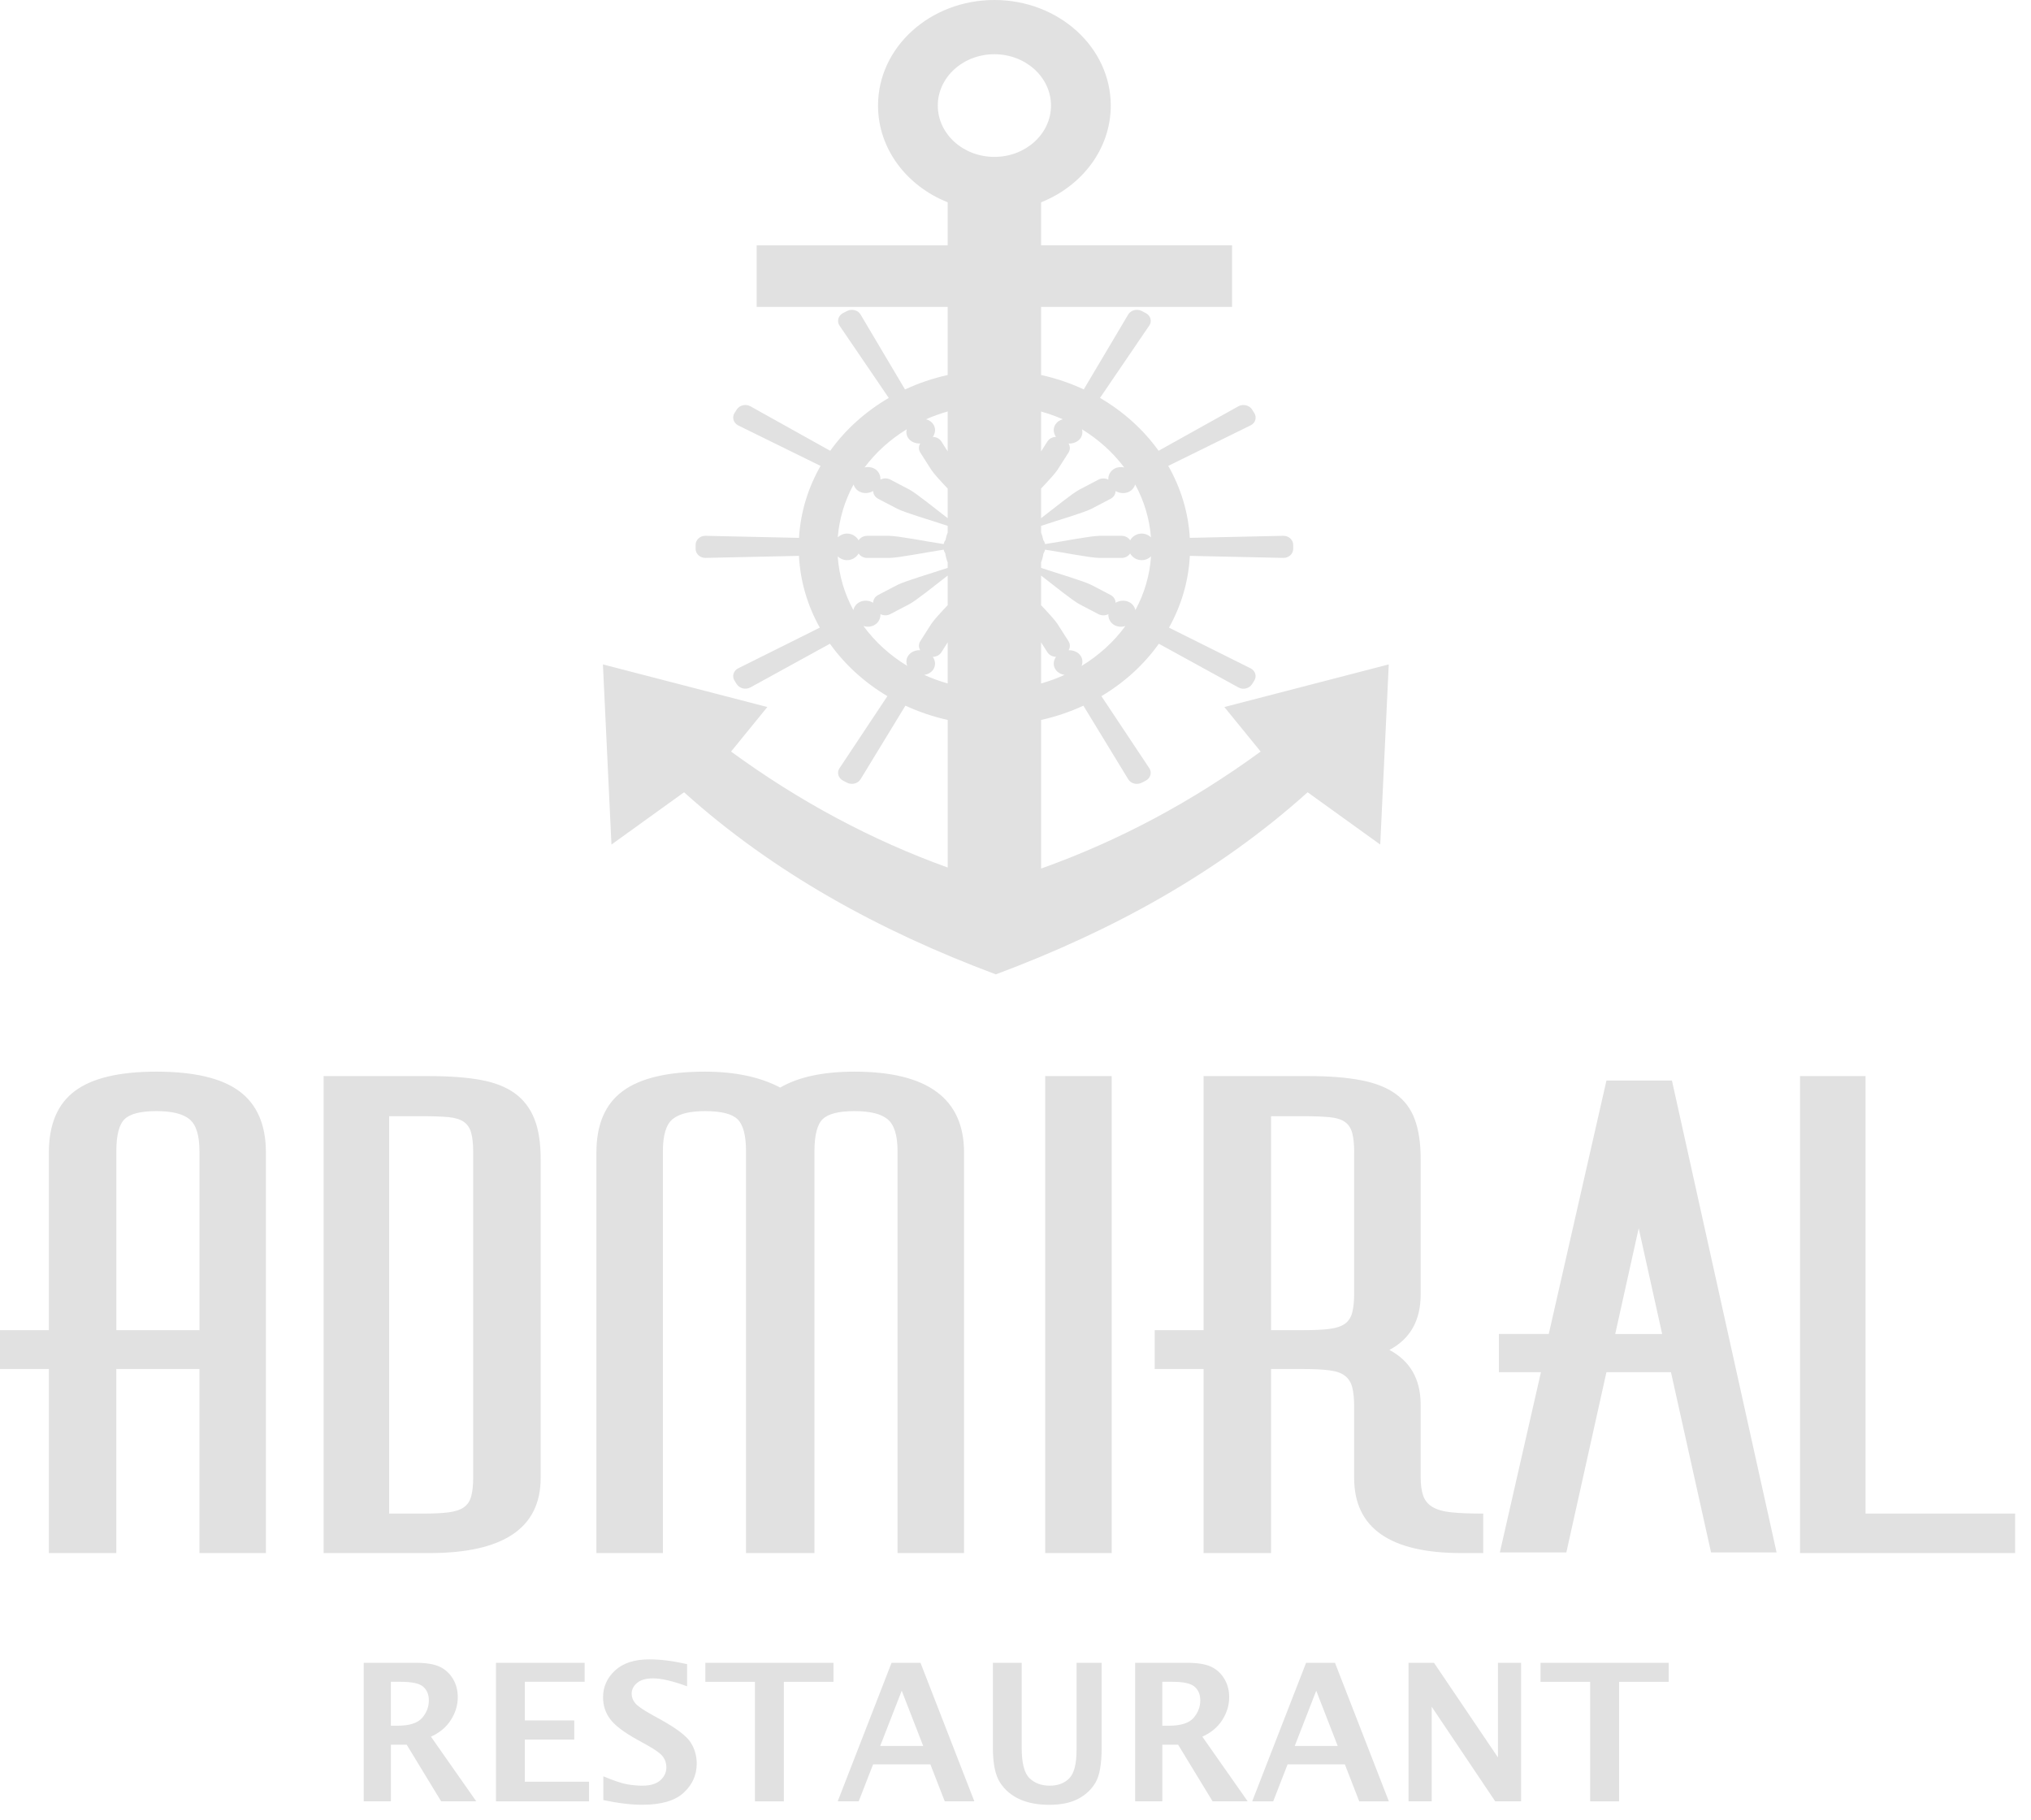 <svg width="96" height="86" viewBox="0 0 96 86" fill="none" xmlns="http://www.w3.org/2000/svg">
<path fill-rule="evenodd" clip-rule="evenodd" d="M47.002 2.563C48.479 2.563 49.678 3.65 49.678 4.989C49.678 6.329 48.479 7.415 47.002 7.415C45.525 7.415 44.327 6.329 44.327 4.989C44.327 3.65 45.525 2.563 47.002 2.563ZM44.795 21.335V19.447C44.441 19.547 44.099 19.67 43.771 19.815C43.916 19.854 44.042 19.938 44.12 20.061C44.237 20.245 44.218 20.47 44.091 20.649C44.252 20.651 44.409 20.727 44.495 20.862L44.795 21.335ZM44.795 24.491V23.091C44.45 22.726 44.142 22.391 44.02 22.204L43.497 21.384C43.411 21.249 43.417 21.088 43.496 20.96C43.261 20.97 43.036 20.873 42.92 20.689C42.841 20.566 42.824 20.424 42.859 20.289C42.075 20.768 41.397 21.382 40.865 22.091C41.016 22.055 41.177 22.07 41.317 22.142C41.52 22.248 41.627 22.452 41.616 22.666C41.756 22.593 41.934 22.588 42.083 22.666L42.987 23.139C43.333 23.329 44.145 23.993 44.795 24.491ZM44.795 25.164V24.853C43.979 24.579 42.793 24.238 42.411 24.045L41.507 23.572C41.358 23.494 41.274 23.352 41.273 23.205C41.074 23.321 40.827 23.338 40.624 23.232C40.483 23.159 40.388 23.037 40.346 22.897C39.931 23.659 39.669 24.502 39.6 25.394C39.714 25.286 39.867 25.218 40.037 25.218C40.271 25.218 40.475 25.346 40.584 25.535C40.665 25.409 40.816 25.324 40.988 25.324H42.031C42.479 25.33 43.743 25.583 44.603 25.714C44.62 25.64 44.651 25.572 44.693 25.515C44.716 25.394 44.751 25.277 44.795 25.164ZM44.795 26.839V26.585C44.742 26.448 44.703 26.306 44.682 26.159C44.646 26.104 44.619 26.044 44.605 25.978C43.744 26.109 42.481 26.363 42.032 26.369H40.989C40.817 26.369 40.666 26.284 40.585 26.157C40.477 26.346 40.271 26.474 40.038 26.474C39.866 26.474 39.711 26.405 39.597 26.295C39.658 27.202 39.917 28.061 40.337 28.835C40.37 28.679 40.469 28.541 40.624 28.46C40.827 28.353 41.075 28.372 41.273 28.487C41.274 28.341 41.358 28.198 41.507 28.121L42.411 27.648C42.792 27.455 43.979 27.112 44.795 26.839ZM44.795 28.602V27.202C44.146 27.7 43.334 28.363 42.987 28.551L42.083 29.024C41.934 29.103 41.756 29.097 41.616 29.024C41.627 29.238 41.52 29.441 41.317 29.548C41.161 29.63 40.978 29.637 40.812 29.585C41.358 30.332 42.063 30.974 42.885 31.472C42.821 31.317 42.828 31.147 42.921 31.002C43.038 30.817 43.263 30.72 43.497 30.73C43.417 30.603 43.413 30.441 43.498 30.306L44.021 29.486C44.142 29.302 44.45 28.966 44.795 28.602ZM44.795 32.302V30.358L44.494 30.831C44.408 30.966 44.252 31.042 44.09 31.043C44.216 31.223 44.236 31.448 44.119 31.632C44.026 31.779 43.864 31.87 43.683 31.896C44.038 32.056 44.409 32.192 44.795 32.302ZM49.209 30.358V32.302C49.594 32.194 49.966 32.057 50.321 31.895C50.141 31.869 49.979 31.778 49.885 31.631C49.768 31.447 49.788 31.222 49.915 31.042C49.754 31.041 49.596 30.965 49.51 30.829L49.209 30.358ZM49.209 27.202V28.602C49.553 28.966 49.862 29.302 49.985 29.489L50.507 30.308C50.593 30.444 50.587 30.605 50.508 30.733C50.743 30.723 50.968 30.82 51.085 31.004C51.177 31.15 51.184 31.321 51.12 31.475C51.941 30.977 52.648 30.334 53.193 29.587C53.028 29.64 52.844 29.631 52.688 29.55C52.486 29.445 52.379 29.241 52.39 29.027C52.25 29.099 52.071 29.104 51.923 29.027L51.019 28.554C50.67 28.363 49.858 27.7 49.209 27.202ZM49.209 26.585V26.839C50.025 27.113 51.211 27.455 51.593 27.648L52.497 28.121C52.645 28.198 52.729 28.341 52.73 28.487C52.929 28.372 53.176 28.355 53.379 28.46C53.534 28.541 53.633 28.679 53.666 28.835C54.086 28.061 54.345 27.202 54.406 26.295C54.293 26.405 54.137 26.474 53.965 26.474C53.73 26.474 53.526 26.346 53.418 26.157C53.337 26.284 53.186 26.369 53.014 26.369H51.971C51.523 26.363 50.259 26.109 49.398 25.978C49.384 26.044 49.357 26.104 49.321 26.159C49.3 26.306 49.262 26.448 49.209 26.585ZM49.209 24.853V25.164C49.254 25.277 49.287 25.394 49.31 25.515C49.352 25.572 49.383 25.64 49.4 25.714C50.26 25.583 51.523 25.33 51.972 25.324H53.015C53.187 25.324 53.338 25.409 53.419 25.535C53.528 25.346 53.733 25.218 53.966 25.218C54.136 25.218 54.29 25.285 54.403 25.394C54.333 24.503 54.072 23.66 53.657 22.898C53.616 23.037 53.522 23.159 53.379 23.234C53.176 23.341 52.929 23.322 52.73 23.207C52.729 23.353 52.645 23.495 52.497 23.573L51.592 24.046C51.211 24.238 50.025 24.579 49.209 24.853ZM49.209 23.091V24.491C49.858 23.993 50.67 23.329 51.018 23.142L51.922 22.668C52.07 22.59 52.248 22.596 52.388 22.668C52.377 22.455 52.484 22.252 52.687 22.145C52.827 22.071 52.987 22.058 53.139 22.093C52.607 21.384 51.929 20.772 51.145 20.292C51.18 20.426 51.163 20.567 51.085 20.691C50.968 20.875 50.743 20.971 50.508 20.963C50.588 21.089 50.593 21.252 50.507 21.387L49.985 22.206C49.862 22.391 49.553 22.726 49.209 23.091ZM49.209 19.449V21.335L49.51 20.862C49.596 20.727 49.752 20.651 49.915 20.649C49.788 20.47 49.768 20.245 49.885 20.061C49.964 19.938 50.089 19.854 50.234 19.815C49.905 19.671 49.562 19.548 49.209 19.449ZM49.209 34.026C49.911 33.87 50.581 33.642 51.209 33.351L53.332 36.835C53.458 37.039 53.75 37.108 53.972 36.99L54.065 36.942L54.157 36.894C54.38 36.777 54.457 36.516 54.329 36.313L52.06 32.901C53.145 32.258 54.072 31.412 54.776 30.424L58.54 32.491C58.762 32.613 59.052 32.538 59.181 32.335L59.233 32.251L59.286 32.168C59.415 31.965 59.338 31.703 59.114 31.587L55.255 29.663C55.829 28.636 56.178 27.488 56.241 26.271L60.657 26.367C60.915 26.372 61.126 26.176 61.126 25.942V25.845V25.748C61.126 25.515 60.915 25.317 60.657 25.323L56.239 25.42C56.167 24.198 55.807 23.047 55.22 22.018L59.115 20.102C59.343 19.991 59.417 19.724 59.288 19.521L59.235 19.438L59.182 19.354C59.053 19.151 58.765 19.081 58.542 19.198L54.764 21.304C54.046 20.304 53.101 19.451 51.994 18.806L54.329 15.377C54.464 15.178 54.38 14.913 54.157 14.796L54.065 14.748L53.972 14.7C53.749 14.583 53.461 14.653 53.332 14.856L51.226 18.405C50.593 18.11 49.917 17.879 49.209 17.722V14.504H58.238V11.592H49.209V9.561C51.148 8.789 52.503 7.033 52.503 4.989C52.503 2.234 50.039 0 47.002 0C43.964 0 41.502 2.234 41.502 4.989C41.502 7.033 42.856 8.789 44.795 9.561V11.594H35.766V14.505H44.795V17.723C44.087 17.881 43.411 18.112 42.778 18.407L40.672 14.857C40.549 14.651 40.254 14.585 40.032 14.701L39.94 14.749L39.847 14.797C39.624 14.914 39.546 15.176 39.675 15.379L42.01 18.807C40.903 19.452 39.958 20.305 39.242 21.305L35.464 19.199C35.244 19.076 34.953 19.152 34.824 19.355L34.771 19.439L34.718 19.522C34.589 19.725 34.666 19.987 34.89 20.104L38.786 22.02C38.198 23.048 37.838 24.2 37.767 25.421L33.349 25.323C33.091 25.317 32.88 25.515 32.88 25.748V25.845V25.942C32.88 26.176 33.091 26.372 33.349 26.367L37.764 26.271C37.827 27.488 38.175 28.636 38.75 29.663L34.891 31.587C34.665 31.7 34.59 31.965 34.719 32.168L34.772 32.251L34.825 32.335C34.954 32.538 35.242 32.608 35.465 32.491L39.229 30.424C39.934 31.412 40.86 32.256 41.945 32.901L39.677 36.313C39.544 36.513 39.625 36.777 39.849 36.894L39.941 36.942L40.033 36.99C40.257 37.107 40.544 37.037 40.673 36.834L42.797 33.35C43.425 33.641 44.095 33.87 44.796 34.026V41.001C41.189 39.7 37.776 37.874 34.555 35.52L36.27 33.415L28.498 31.401L28.902 39.915L32.334 37.444C36.532 41.221 41.529 43.981 47.071 46.05C52.613 43.981 57.61 41.221 61.808 37.444L65.24 39.915L65.643 31.401L57.872 33.415L59.587 35.52C56.327 37.902 52.868 39.745 49.211 41.049V34.026H49.209Z" fill="#E1E1E1"/>
<path d="M85.082 73.401V50.858H88.179V71.535H95.25V73.401H85.082ZM78.566 63.047L77.457 58.05L76.347 63.047H78.566ZM79.028 51.068L83.974 73.37H80.877L78.982 64.852H75.932L74.037 73.37H70.894L72.836 64.852H70.849V63.046H73.206L75.933 51.066H79.028V51.068ZM61.883 50.858C62.838 50.858 63.655 50.923 64.332 51.053C65.01 51.183 65.557 51.4 65.972 51.701C66.388 52.002 66.689 52.402 66.873 52.905C67.058 53.406 67.151 54.028 67.151 54.77V61.182C67.151 62.406 66.658 63.278 65.673 63.8C66.658 64.323 67.151 65.185 67.151 66.388V69.79C67.151 70.151 67.189 70.448 67.267 70.677C67.344 70.908 67.49 71.089 67.705 71.219C67.92 71.35 68.221 71.436 68.606 71.475C68.991 71.516 69.492 71.535 70.108 71.535V73.401H69.091C65.702 73.401 64.007 72.217 64.007 69.849V66.478C64.007 66.097 63.977 65.791 63.915 65.56C63.854 65.329 63.738 65.148 63.569 65.018C63.399 64.888 63.153 64.802 62.829 64.763C62.506 64.722 62.098 64.702 61.604 64.702H60.079V73.401H56.89V64.702H54.579V62.867H56.89V50.858H61.883ZM64.009 54.469C64.009 54.088 63.978 53.782 63.917 53.551C63.855 53.32 63.74 53.145 63.57 53.024C63.4 52.904 63.155 52.829 62.83 52.798C62.507 52.769 62.099 52.753 61.605 52.753H60.08V62.865H61.605C62.129 62.865 62.545 62.846 62.852 62.805C63.161 62.764 63.399 62.685 63.569 62.564C63.738 62.444 63.854 62.268 63.915 62.037C63.977 61.806 64.007 61.5 64.007 61.119V54.469H64.009ZM52.547 50.858V73.401H49.404V50.858H52.547ZM28.191 73.401V54.469C28.191 53.145 28.606 52.177 29.438 51.565C30.27 50.953 31.564 50.648 33.321 50.648C34.737 50.648 35.923 50.898 36.879 51.4C37.742 50.898 38.913 50.648 40.392 50.648C43.842 50.648 45.568 51.922 45.568 54.469V73.401H42.425V54.409C42.425 53.667 42.272 53.166 41.963 52.904C41.655 52.643 41.131 52.513 40.392 52.513C39.652 52.513 39.152 52.638 38.89 52.889C38.628 53.14 38.497 53.646 38.497 54.409V73.401H35.262V54.409C35.262 53.667 35.131 53.166 34.869 52.904C34.607 52.643 34.091 52.513 33.321 52.513C32.611 52.513 32.104 52.638 31.796 52.889C31.487 53.14 31.333 53.646 31.333 54.409V73.401H28.191ZM15.297 73.401V50.858H20.289C21.244 50.858 22.053 50.918 22.715 51.038C23.378 51.159 23.917 51.369 24.332 51.67C24.748 51.971 25.056 52.373 25.256 52.874C25.457 53.376 25.556 54.007 25.556 54.77V69.849C25.556 72.217 23.8 73.401 20.288 73.401H15.297ZM18.393 52.754V71.535H19.965C20.488 71.535 20.905 71.516 21.212 71.475C21.521 71.434 21.759 71.355 21.929 71.234C22.098 71.114 22.214 70.938 22.275 70.707C22.337 70.476 22.367 70.17 22.367 69.789V54.469C22.367 54.088 22.337 53.782 22.275 53.551C22.214 53.32 22.098 53.145 21.929 53.024C21.759 52.904 21.521 52.829 21.212 52.798C20.904 52.769 20.488 52.753 19.965 52.753H18.393V52.754ZM2.31 73.401V64.702H0V62.867H2.31V54.469C2.31 53.145 2.718 52.177 3.536 51.565C4.352 50.953 5.638 50.648 7.394 50.648C9.181 50.648 10.491 50.958 11.322 51.58C12.154 52.202 12.569 53.166 12.569 54.469V73.401H9.427V64.702H5.498V73.401H2.31ZM5.499 62.867H9.428V54.409C9.428 53.667 9.275 53.166 8.966 52.904C8.658 52.643 8.134 52.513 7.394 52.513C6.655 52.513 6.154 52.638 5.893 52.889C5.631 53.14 5.499 53.646 5.499 54.409V62.867Z" fill="#E1E1E1"/>
<path d="M75.163 85.134V79.486H72.818V78.587H78.874V79.486H76.53V85.135H75.163V85.134ZM66.578 85.134V78.586H67.781L70.804 83.058V78.586H71.898V85.134H70.675L67.672 80.662V85.134H66.578ZM61.199 82.516H63.23L62.215 79.906L61.199 82.516ZM59.188 85.134L61.735 78.587H63.101L65.648 85.135H64.248L63.568 83.387H60.861L60.181 85.135H59.188V85.134ZM54.939 81.56H55.251C55.813 81.56 56.201 81.437 56.414 81.193C56.626 80.948 56.734 80.67 56.734 80.361C56.734 80.091 56.647 79.879 56.473 79.722C56.299 79.563 55.945 79.484 55.411 79.484H54.938V81.56H54.939ZM53.655 85.134V78.586H56.105C56.607 78.586 56.989 78.65 57.252 78.775C57.514 78.901 57.721 79.091 57.872 79.346C58.025 79.601 58.101 79.888 58.101 80.209C58.101 80.593 57.99 80.955 57.769 81.297C57.549 81.637 57.236 81.898 56.831 82.077L58.975 85.134H57.316L55.687 82.458H54.94V85.134H53.655ZM46.931 78.587H48.293V82.6C48.293 83.325 48.417 83.805 48.663 84.041C48.909 84.277 49.228 84.394 49.62 84.394C50.007 84.394 50.315 84.277 50.543 84.045C50.772 83.811 50.886 83.363 50.886 82.695V78.587H52.072V82.608C52.072 83.367 51.977 83.91 51.787 84.238C51.596 84.567 51.322 84.826 50.962 85.016C50.601 85.205 50.146 85.298 49.596 85.298C49.053 85.298 48.587 85.211 48.197 85.035C47.808 84.858 47.499 84.599 47.273 84.251C47.044 83.906 46.931 83.353 46.931 82.595V78.587ZM41.605 82.516H43.637L42.622 79.906L41.605 82.516ZM39.596 85.134L42.142 78.586H43.509L46.055 85.134H44.656L43.976 83.386H41.269L40.589 85.134H39.596ZM35.684 85.134V79.486H33.34V78.587H39.396V79.486H37.051V85.135H35.684V85.134ZM28.519 85.075V83.951C29.029 84.164 29.411 84.291 29.663 84.332C29.915 84.373 30.147 84.394 30.358 84.394C30.742 84.394 31.026 84.308 31.215 84.137C31.404 83.966 31.498 83.761 31.498 83.523C31.498 83.34 31.445 83.175 31.339 83.027C31.235 82.882 30.977 82.695 30.566 82.466L30.125 82.222C29.493 81.872 29.067 81.548 28.844 81.25C28.618 80.953 28.505 80.608 28.505 80.214C28.505 79.722 28.694 79.301 29.07 78.951C29.448 78.6 29.988 78.424 30.695 78.424C31.222 78.424 31.816 78.499 32.477 78.649V79.697C31.801 79.448 31.263 79.322 30.866 79.322C30.537 79.322 30.286 79.393 30.114 79.536C29.942 79.68 29.856 79.851 29.856 80.051C29.856 80.204 29.909 80.347 30.013 80.48C30.114 80.612 30.371 80.794 30.781 81.023L31.254 81.285C31.978 81.689 32.438 82.039 32.637 82.337C32.833 82.639 32.932 82.976 32.932 83.349C32.932 83.886 32.728 84.345 32.319 84.724C31.909 85.105 31.258 85.295 30.366 85.295C29.837 85.297 29.22 85.223 28.519 85.075ZM23.443 85.134V78.586H27.634V79.484H24.806V81.311H27.144V82.214H24.806V84.206H27.843V85.135H23.443V85.134ZM18.476 81.56H18.788C19.35 81.56 19.738 81.437 19.951 81.193C20.163 80.948 20.271 80.67 20.271 80.361C20.271 80.091 20.184 79.879 20.01 79.722C19.837 79.563 19.483 79.484 18.948 79.484H18.475V81.56H18.476ZM17.192 85.134V78.586H19.642C20.144 78.586 20.526 78.65 20.789 78.775C21.051 78.901 21.258 79.091 21.41 79.346C21.562 79.601 21.638 79.888 21.638 80.209C21.638 80.593 21.527 80.955 21.306 81.297C21.086 81.637 20.773 81.898 20.369 82.077L22.512 85.134H20.853L19.224 82.458H18.477V85.134H17.192Z" fill="#E1E1E1"/>
</svg>
